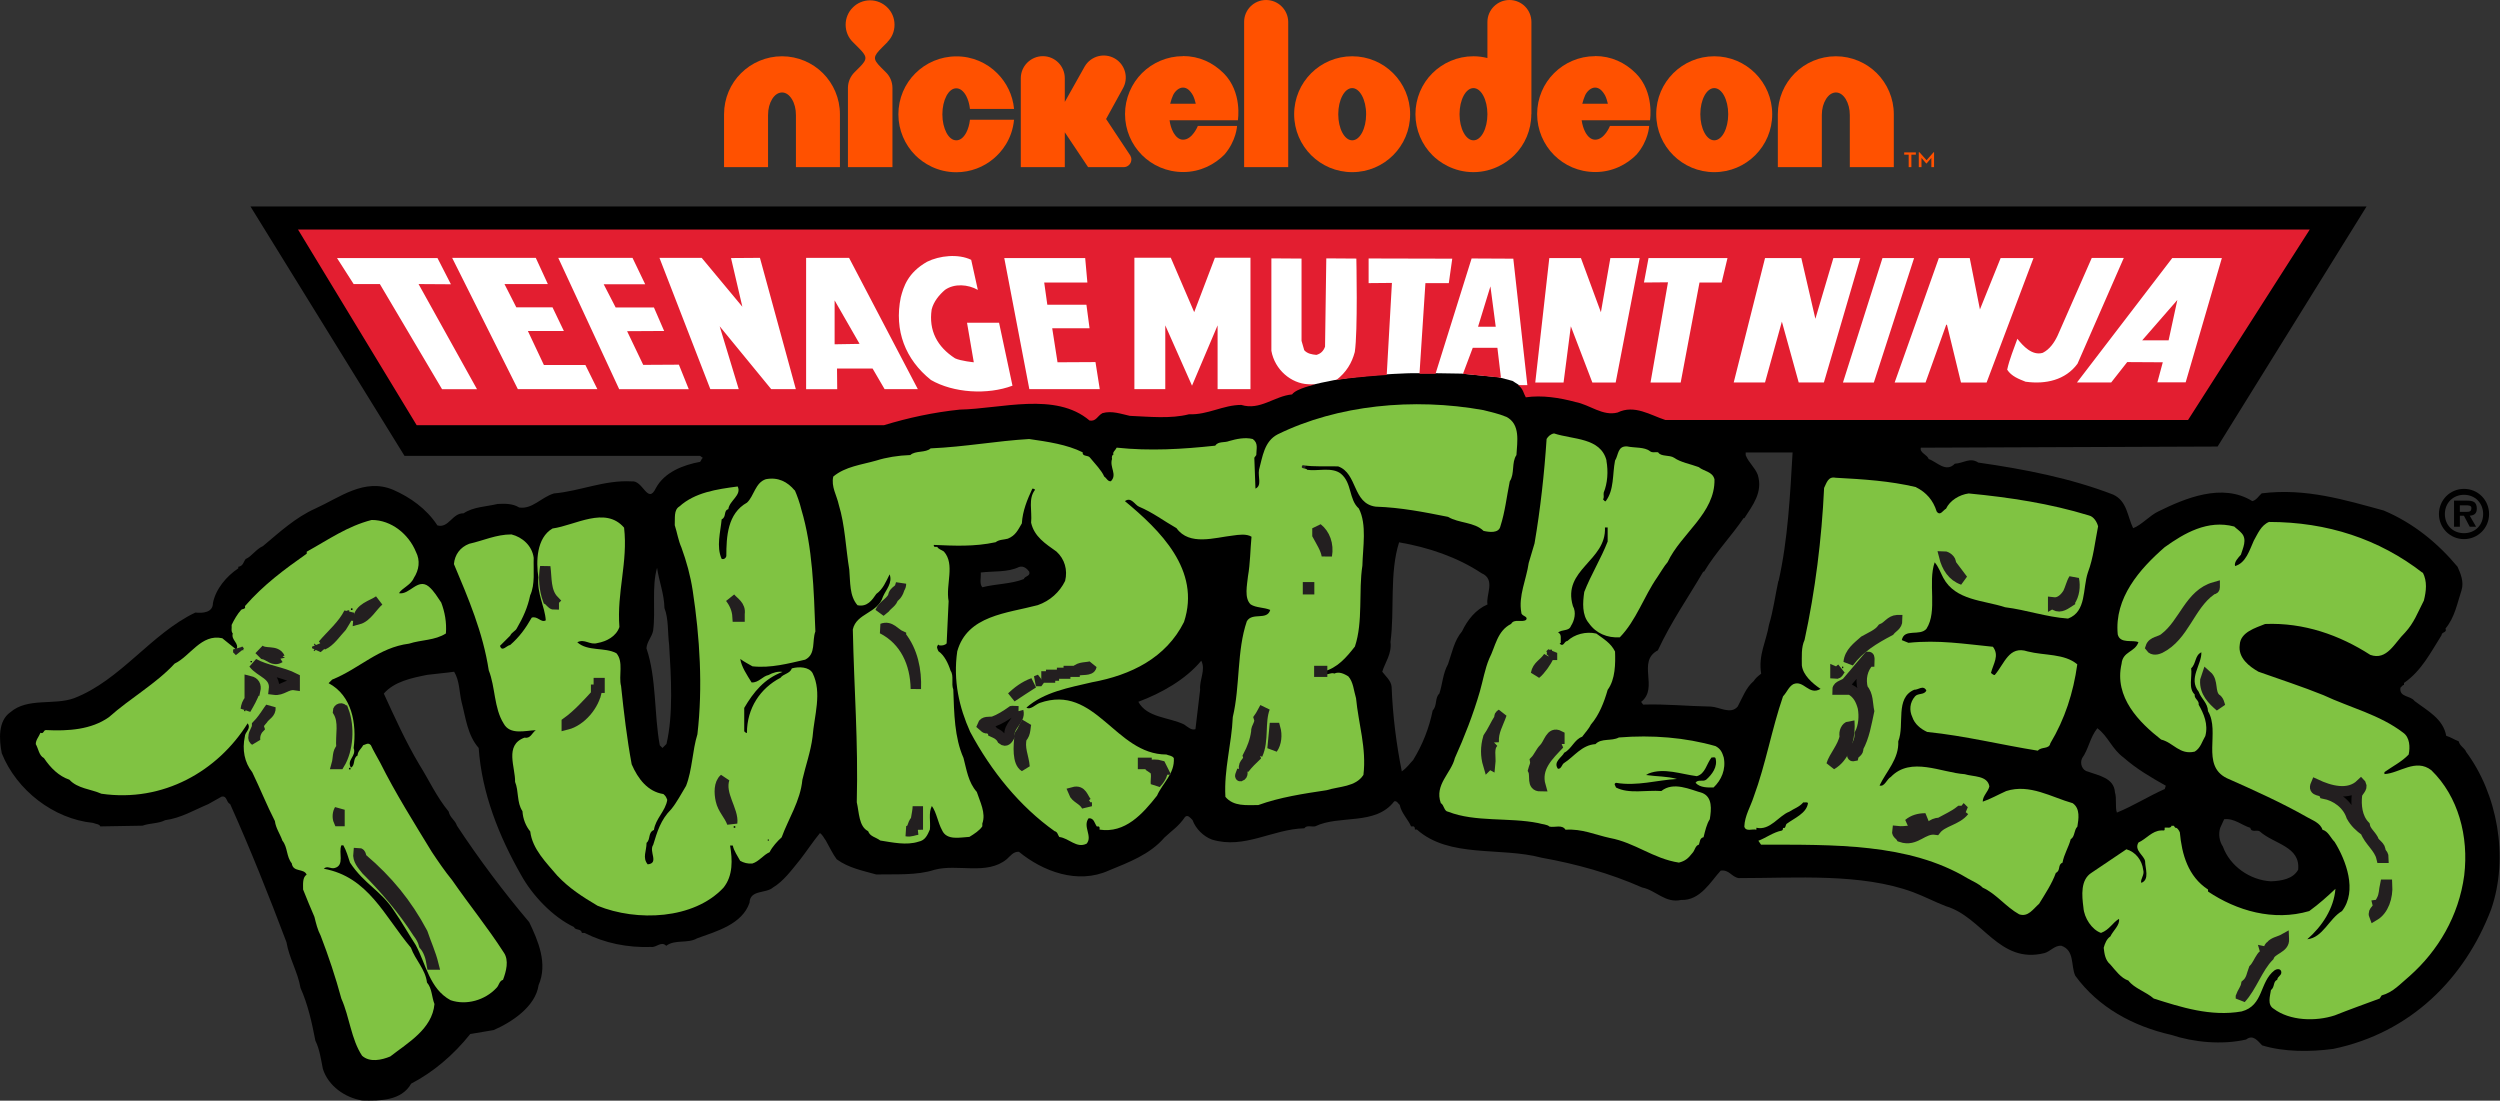 <svg viewBox="0 0 240.35 105.82" xmlns="http://www.w3.org/2000/svg" data-name="Layer 2" id="Layer_2">
  <rect x="0" y="0" width="240.35" height="105.82" fill="#333333" stroke="none"/>
  <defs>
    <style>
      .cls-1 {
        fill: #80c342;
      }

      .cls-2 {
        stroke: #231f20;
        stroke-linecap: square;
        stroke-miterlimit: 2;
      }

      .cls-3 {
        fill: #fff;
      }

      .cls-4 {
        fill: #ff5100;
      }

      .cls-5 {
        fill: #e31e30;
      }
    </style>
  </defs>
  <g data-name="PRIMARY LOGOS" id="PRIMARY_LOGOS">
    <g>
      <g>
        <g>
          <path d="M237.09,72.25c-.23-.41-.6-.53-.71-.98-.49-.19-.72-.38-1.2-.53-.3-1.65-1.81-2.41-3.05-3.35-.37-.53-1.5-.34-1.35-1.28.11-.07.19-.26.34-.26v-.19c1.69-1.17,2.56-2.93,3.61-4.59,0-.34.56-.23.38-.64.9-1.09,1.13-2.44,1.54-3.68.26-.83-.11-1.65-.38-2.26-1.88-2.26-4.25-4.21-7.1-5.41-3.72-1.01-7.48-2.18-11.73-1.65-.3.26-.49.64-.9.75-2.89-1.8-6.5-.26-9.02.98-.83.38-1.62,1.31-2.44,1.62-.57-1.17-.57-2.6-1.92-3.23-4.1-1.58-8.5-2.44-12.97-3.08-.79-.53-1.43.07-2.25.11-.87.9-1.73-.19-2.52-.45-.11-.41-.9-.6-.75-1.09l28.53-.11,14.32-23.08H24.08l14.81,23.98h28.42l.26.19c-.15.11-.15.26-.26.38-1.61.3-3.42.98-4.25,2.52-.79,1.65-1.24-.79-2.33-.64-2.63-.15-4.96.94-7.48,1.16-1.24.38-2.07,1.54-3.34,1.35-.6-.38-1.35-.38-2.07-.34-1.13.27-2.33.27-3.27.9-1.09-.04-1.43,1.47-2.52,1.16-1.05-1.61-2.63-2.71-4.25-3.42-2.78-1.17-5.15.75-7.48,1.8-1.92.86-3.46,2.29-5.04,3.61-.68.3-1.09,1.01-1.66,1.24-.22.26-.22.68-.71.75v.15c-1.13.75-2.18,1.99-2.44,3.35,0,.9-.98.98-1.69.9-4.25,2.03-7.18,6.5-11.65,8.23-1.92.71-4.47-.08-6.13,1.35-1.2.83-1.09,2.63-.83,3.95,1.43,3.57,5,6.31,8.76,6.69.26.11.64.11.71.34l4.06-.07c.72-.26,1.54-.19,2.18-.53,1.5-.19,2.86-1.01,4.14-1.54.45-.26.86-.49,1.28-.72.56-.11.42.53.83.72,1.92,4.28,3.72,8.79,5.41,13.27.26,1.54,1.09,2.86,1.35,4.4.71,1.58,1.09,3.31,1.43,5.07.41.83.53,1.76.72,2.71.52,1.65,2.14,2.78,3.79,3.04,1.69.04,3.76.04,4.7-1.62,2.1-1.09,4.06-2.74,5.68-4.77l2.25-.38c1.73-.75,4.02-2.25,4.32-4.32.9-2.07-.04-4.25-.9-6.05-2.48-2.93-4.85-6.09-6.95-9.28-.18-.56-.67-.75-.79-1.35-1.2-1.47-1.88-3.01-2.82-4.51-1.32-2.22-2.37-4.55-3.42-6.84,1.01-1.16,2.67-1.5,4.17-1.8.87-.11,1.84-.19,2.59-.3.53.87.49,1.95.71,2.89.41,1.54.56,3.19,1.65,4.44.3,4.36,1.96,8.49,4.06,12.18,1.09,1.99,3.05,4.06,5.11,5.04.11.34.68.11.75.56h.26c1.92.98,4.13,1.43,6.39,1.35.52.08.98-.6,1.46-.11.83-.64,2.07-.19,2.97-.72,1.88-.68,4.33-1.35,5.04-3.42.04-1.28,1.58-.86,2.26-1.47,1.01-.6,1.8-1.69,2.63-2.71.64-.83,1.2-1.69,1.88-2.52.3.22.38.49.56.71.34.6.68,1.32,1.05,1.81,1.13.83,2.48,1.09,3.8,1.46,1.8-.04,3.91.11,5.6-.45,2.22-.6,5.04.56,6.95-1.02.34-.3.64-.75,1.17-.71,2.29,1.88,5.64,3.16,8.64,1.8,1.92-.79,3.95-1.54,5.34-3.16.75-.71,1.35-1.05,1.99-1.99.27-.26.53.11.72.3.3.83,1.05,1.58,1.88,1.88,3.12.94,5.79-1.01,8.87-1.09.23-.34.72-.11,1.05-.19,2.33-1.13,5.79-.04,7.59-2.4.26-.08.38.23.53.34.15.79.83,1.43,1.09,2.07h.26c.11.08.11.19.11.3h.19c3.12,2.78,8.04,1.65,11.99,2.71,3.35.6,6.58,1.5,9.66,2.86,1.32.26,2.22,1.54,3.76,1.2,1.84.08,2.86-1.81,3.8-2.82.83-.11,1.02.6,1.73.72,5.56,0,11.76-.49,16.76,1.35,1.09.41,2.1.94,3.16,1.35,3.53,1.05,5.11,5.6,9.47,4.51.56-.15.98-.75,1.62-.71,1.32.45.9,1.95,1.35,2.89,2.22,3.05,5.56,4.85,9.21,5.68,2.18.72,4.89.98,7.21.45.68-.53,1.13.15,1.54.56,2.07.64,4.62.64,6.84.34,7.41-1.54,12.63-6.73,15.18-13.42,1.73-5,.6-11.12-2.44-15.18ZM64.07,71.53l-.38.38-.26-.26c-.56-3.04-.3-6.43-1.28-9.32.04-.64.52-1.09.64-1.69.26-1.95-.15-4.21.38-6.05.19,1.31.68,2.48.71,3.87.41,1.05.3,2.37.45,3.53.19,3.08.41,6.73-.26,9.55ZM98.43,55.67c-1.24.49-2.67.45-3.99.79-.3-.34-.11-.94-.15-1.42,1.24-.15,2.59,0,3.68-.53.45-.15.79.19.98.45.15.45-.45.41-.52.72ZM115.38,66.31l-.45,3.79c-.37.15-.75-.22-1.09-.45-1.47-.71-3.57-.64-4.4-2.18,2.22-.83,4.55-2.14,6.05-3.95.45.9-.19,1.8-.11,2.78ZM143.01,58.11c-1.13.49-1.92,1.47-2.45,2.59-.75.86-.98,2.11-1.35,3.16-.49.86-.52,1.88-.83,2.82-.45.41-.19,1.17-.64,1.62-.34,1.69-.98,3.31-1.88,4.77-.37.38-.56.71-1.09,1.09-.53-2.63-.87-5.34-.98-8.12-.04-.6-.6-1.05-.9-1.46.26-.87.94-1.73.79-2.86.41-3.04-.11-6.65.83-9.58,2.85.49,5.6,1.43,7.93,2.97,1.39.6.38,2.11.57,3.01ZM170.97,55.86c-.3,1.39-.49,2.86-.9,4.21-.26,1.58-1.05,2.93-.75,4.7-.3.22-.56.45-.72.71-.75.64-1.05,1.54-1.54,2.45-.68.79-1.73.04-2.59,0-2.29-.04-4.28-.26-6.5-.19l-.19-.26c1.73-1.35-.45-3.87,1.61-4.96,1.28-2.75,2.89-5.04,4.36-7.56h.08c1.13-1.88,2.63-3.42,3.8-5.15h.08c.79-1.24,1.8-2.48,1.28-4.17-.3-.75-.86-1.13-1.16-1.88v-.26h4.51c-.23,3.98-.45,8.42-1.35,12.37ZM208.11,75.86c-1.54.68-3.01,1.62-4.59,2.26-.19-.49,0-1.35-.19-1.95-.08-1.39-1.62-1.62-2.6-1.99-.56-.11-.79-.79-.56-1.28.64-.9.75-1.99,1.47-2.89,1.05.79,1.39,1.99,2.52,2.82,1.24,1.09,2.59,1.88,4.06,2.71l-.11.34ZM220.93,83.64c-.49.86-1.58,1.05-2.6,1.09-2.03-.11-3.95-1.47-4.62-3.34-.34-.49-.45-1.2-.26-1.8l.38-.83c.98-.11,1.73.6,2.52.83.08.49.64.15.9.34,1.39,1.24,3.95,1.43,3.69,3.72Z"></path>
          <path d="M100.04,43.49c.07,1.88-1.84,2.78-2.59,4.32l-.38,1.28c.15-.6-.04-1.31.53-1.73.3-.9.87-1.24,1.35-2.07.22-.6.9-1.13.64-1.81h.45Z" class="cls-2"></path>
          <path d="M125.04,44.73c.07-.04-.49.15-.53-.15l.53.15Z" class="cls-2"></path>
          <path d="M184.2,46.84c.98.49,1.65,1.24,1.99,2.33.34.49.64-.15.9-.26.37-.79,1.28-1.35,2.18-1.47,3.98.38,7.85.98,11.54,2.11.49.11.79.64.9,1.05-.3,1.5-.45,3.04-.98,4.44-.52,1.54-.11,3.76-1.91,4.43-2.11-.15-3.98-.83-6.05-1.09-2.07-.68-4.77-.64-5.94-2.82-.26-.49-.45-1.05-.83-1.5-.68,1.95.3,4.7-.79,6.39-.64.75-2.14-.08-2.37,1.09l.64.26c2.89-.3,5.37.11,8.12.38.64.86.04,1.61-.19,2.52.11.07.23.22.37.19.94-1.09,1.36-2.86,3.16-2.26,1.62.41,3.53.19,4.77,1.24-.38,2.74-1.2,5.27-2.59,7.59-.11.6-.87.3-1.2.71-3.53-.56-6.99-1.43-10.64-1.8-.64-.3-1.2-.75-1.43-1.43-.3-.64-.26-1.39.26-1.99.3-.34.9-.11,1.09-.57-.3-.56-.79-.04-1.16-.07-1.88.79-.9,3.35-1.54,4.96.08,1.69-1.13,2.85-1.8,4.25.49.15.68-.6,1.09-.83,1.92-1.99,4.85-.41,7.1-.26.83.26,2.18.11,2.37,1.17-.11.52-.64.9-.64,1.47.68-.22,1.5-.68,2.26-1.02,2.26-.72,4.36.6,6.39,1.17.75.52.56,1.54.45,2.25-.34.34-.23.98-.64,1.21-.19.75-.64,1.43-.79,2.26-.49.19-.15.75-.64.98-.38,1.05-1.01,1.99-1.61,2.97-.57.49-1.05,1.31-1.92,1.01-1.28-.71-2.22-1.99-3.5-2.56-.37-.38-.94-.6-1.46-.9-5.64-3.39-12.89-3.23-19.85-3.23l-.26-.38c.71-.26,1.43-.82,2.26-.98.11-.04.11-.19.11-.26.26.11.23-.26.34-.38.75-.56,1.92-1.01,2.06-1.99-.07-.15-.3-.04-.45-.08-.38.45-.9.6-1.35.9-1.01.38-1.84,1.84-3.16,1.54v.19c-.38-.11-1.01.23-1.16-.3.04-1.05.6-1.92.9-2.86,1.17-3.16,1.73-6.5,2.82-9.66.41-.45.53-.9.98-1.17,1.02-.45,1.5,1.13,2.63.45-.79-.53-1.69-1.32-1.8-2.26,0-.86-.07-1.73.26-2.44,1.02-4.7,1.65-9.7,1.88-14.62.23-.45.38-1.13,1.09-.98,2.74.15,5.19.3,7.74.9Z" class="cls-1"></path>
          <path d="M232.92,55.03c.45.86.34,1.8.11,2.71-.6,1.16-.94,2.14-1.81,3.08-1.01.98-1.73,2.71-3.34,2.14-2.97-1.91-6.39-3.12-10.11-2.97-.94.38-2.37.79-2.44,1.99-.19,1.28.94,2.11,1.8,2.6,2.11.75,4.21,1.43,6.24,2.25,2.56,1.2,5.41,1.88,7.67,3.61.64.45.68,1.39.53,2.1-.64.68-1.54,1.13-2.33,1.69v.19c1.43-.07,3.01-1.54,4.51-.37,2.59,2.52,3.61,6.35,3.16,10.11-.52,3.91-2.52,7.25-5.23,9.66-.94.79-1.61,1.58-2.71,1.88l-.19.3c-1.43.53-2.89,1.05-4.32,1.62-1.84.6-4.32.53-5.87-.64-.64-.38-.34-1.24-.26-1.8.38-.27.19-.83.6-.98.04-.38.49-.41.38-.83-.11-.3-.49-.19-.64-.08-1.47,1.13-1.02,3.38-3.16,3.95-2.97.52-5.83-.41-8.45-1.24-.72-.64-1.88-.98-2.44-1.73-.71-.23-1.24-.98-1.73-1.54-.49-.41-.57-1.01-.64-1.61.11-.42.3-.87.64-1.09.26-.56.94-1.09.83-1.69-.6.34-.91,1.05-1.73,1.35-.87-.3-1.62-1.43-1.69-2.44-.15-1.16-.3-2.67.79-3.35l3.34-2.25c.9.26,1.5,1.05,1.62,1.99.15.49-.3.86-.19,1.24.83-.3.37-1.43.37-2.07-.07-.56-1.09-1.05-.64-1.81.75-.34,1.31-1.13,2.18-1.16.11-.04.3.08.34-.08v-.19c.23-.04.49.08.64-.11v-.07h.26c0,.07.08.11.11.19.19-.04.38.26.45.45.19,2.1.79,4.24,2.71,5.49v.19c2.74,1.84,6.28,2.89,9.73,1.88.94-.68,1.77-1.43,2.52-2.14-.15,1.88-1.28,3.61-2.71,4.85,1.5-.15,2.1-1.99,3.34-2.71,1.5-1.95.38-4.89-.71-6.65-.41-.41-.6-1.01-1.17-1.17-.19-.64-.94-.9-1.46-1.2-2.44-1.39-5.19-2.63-7.74-3.76-2.52-1.24-.6-4.44-1.8-6.43-.04-.83-.64-1.17-.9-1.88-1.02-1.28.3-2.59.26-3.79-.64.3-.49,1.09-.98,1.54.11.83-.3,1.92.34,2.52-.07.41.45.56.38.98.49.86.94,1.88.64,3.01-.3.49-.45,1.16-1.02,1.5-1.46.34-2.03-.86-3.23-1.16-2.07-1.62-4.55-4.06-3.8-7.29.11-1.2,1.28-1.09,1.62-2.07-.52-.26-1.77.19-1.99-.75-.34-3.5,2.1-6.28,4.51-8.38,1.88-1.35,4.14-2.67,6.69-1.99.19.19.49.38.71.64.56.6.11,1.47-.07,2.07-.23.26-.68.71-.56,1.09,1.05-.3,1.39-1.54,1.8-2.44.37-.64.68-1.47,1.46-1.8,5.6,0,10.6,1.65,14.77,4.89Z" class="cls-1"></path>
          <path d="M126.77,53.68c-.11.98-.08,1.99-.83,2.71.34-.9.52-2.11.19-3.08-.49-1.17-1.05-2.26-1.92-3.16,1.35.6,2.56,1.84,2.56,3.53Z" class="cls-2"></path>
          <path d="M144.81,40.07c1.39.71,1.05,2.4.98,3.68-.49.71-.15,1.8-.64,2.52-.3,1.47-.45,2.93-.9,4.32-.15.71-1.09.57-1.62.45-.9-.87-2.37-.72-3.42-1.35-2.26-.45-4.51-.9-6.95-.98-2.25-.3-1.73-3.2-3.61-3.87-1.01-.04-2.33.07-3.42-.12-.3.42.34.23.45.45.98.15,2.37-.3,3.23.37,1.09.9.75,2.48,1.73,3.35.79,1.54.38,3.72.34,5.49-.38,2.44.08,5.41-.72,7.78-.82,1.05-1.69,2.07-3.04,2.41.15.56.75,0,1.05.19.49-.23.98.04,1.35.26.49.53.53,1.39.75,2.11.23,2.44,1.02,4.81.71,7.37-.75,1.17-2.33,1.09-3.53,1.47-2.26.34-4.51.68-6.58,1.43-1.16,0-2.37.15-3.16-.79-.15-2.63.6-5.07.71-7.67.71-2.97.38-6.39,1.35-9.21.52-.9,1.95-.04,2.25-1.09-.6-.26-1.35-.19-1.88-.53-.64-.6-.34-1.88-.26-2.71.22-1.24.22-2.56.34-3.8-.49-.3-1.24-.19-1.8-.11-1.73.19-4.17,1.02-5.41-.71-1.2-.68-2.26-1.5-3.61-2.07-.38-.15-.75-.98-1.35-.53,3.35,2.78,7.33,6.62,5.68,11.62-1.73,3.46-5.11,5.11-8.83,5.79-2.22.52-4.62.94-6.32,2.44.38.26.87-.3,1.28-.45,5.37-1.88,7.25,4.96,12.18,4.96.22.11.52.08.71.34.11,1.5-1.09,2.41-1.61,3.61-1.39,1.77-3.08,3.65-5.53,3.27,0-.11.04-.23-.07-.3h-.19c-.23-.3-.26-.83-.79-.79-.6.79.41,1.73-.19,2.44-.97.49-1.69-.53-2.63-.64-.15-.19-.15-.49-.45-.56-3.34-2.37-6.09-5.75-8.12-9.55-1.05-2.33-1.65-4.92-1.24-7.74.97-3.46,4.77-3.65,7.74-4.44,1.17-.41,2.1-1.24,2.63-2.33.26-1.05-.04-2.1-.83-2.82-1.05-.75-2.14-1.43-2.44-2.78.11-1.16-.3-2.29.38-3.16-.08-.11-.19-.11-.26-.11-.49,1.05-.94,2.14-1.01,3.34-.38.64-.6,1.17-1.35,1.47-.38.11-.83.07-1.17.34-2.07.45-4.02.34-5.94.26-.04.11.04.15.07.19h.26c.11.23.45.3.64.45,1.09,1.24.15,3.16.45,4.77l-.19,4.06c-.19.19-.45.22-.71.19l-.08-.08c-.23.23-.11.38,0,.64.56.38.94,1.16,1.17,1.88.34.49.04,1.24.26,1.8.08,2.29.11,4.62.98,6.58.3,1.13.45,2.33,1.28,3.27.3.94.9,2.03.53,3.04v.26c-.23.38-.79.75-1.24,1.02-.86.04-2.18.38-2.63-.64-.41-.75-.52-1.69-.98-2.33-.34.64-.11,1.5-.19,2.26-.23.53-.45,1.05-1.09,1.17-1.16.38-2.52.07-3.68-.11-.45-.34-.98-.37-1.17-.9-.9-.45-.86-1.81-1.09-2.78.15-5.86-.26-10.82-.38-16.61.34-1.58,2.41-1.54,2.9-3.16.3-.68.94-1.32.64-2.14-.34.67-.64,1.43-1.28,1.88-.41.6-.87,1.28-1.81,1.09-.79-.9-.68-2.22-.79-3.42-.34-2.07-.41-4.28-1.01-6.24-.19-.9-.75-1.73-.53-2.71,1.16-.97,2.71-1.13,4.14-1.54.94-.3,2.1-.49,3.27-.53.49-.45,1.47-.19,1.95-.64,3.35-.15,6.28-.71,9.47-.9,1.8.26,3.65.53,5.15,1.28-.04.45.53.23.72.53.49.6,1.09,1.2,1.35,1.8.23.15.34.49.64.45.64-.64-.15-1.35.11-2.14-.04-.19,0-.38.15-.45-.15-.15.19-.41.3-.64,3.19.34,6.31.15,9.47-.19.3-.45.9-.26,1.35-.45.67-.19,1.5-.38,2.26-.19.56.41.34.94.34,1.54l-.19.26.11,2.97c.64-.3.23-1.09.34-1.8.34-1.24.49-2.75,1.8-3.42,5.75-2.82,13.04-3.54,19.77-2.33.72.19,1.47.34,2.18.64Z" class="cls-1"></path>
          <path d="M154.44,44.28c.19,1.05.11,2.18-.26,3.08-.04.23.07.49-.07.64.07.04.15.23.26.19.83-1.09.64-2.59.9-3.91.34-.53.23-1.43,1.17-1.36.71.15,1.65.04,2.18.45.22.19.52.07.79.11.26.45,1.09.23,1.54.53.64.45,1.58.6,2.37.9.49.41,1.32.41,1.51,1.17.07,3.27-3.2,5.19-4.51,7.97-.34.38-.64.94-.98,1.43-1.31,1.88-2.03,4.17-3.61,5.79-1.2.08-2.29-.38-2.97-1.35-.68-.79-.6-1.99-.45-3.01.64-1.65,1.61-3.2,2.25-4.85v-1.35h-.26c.15,3.23-4.14,4.02-3.08,7.56.34.6.15,1.39-.19,1.91-.19.53-.86.3-1.24.64.38.11.23.64.26.98l-.11.08c.41.37.41-.23.75-.26.68-.64,1.77-.94,2.78-.71.71.53,1.39.9,1.8,1.73.04,1.13.04,2.67-.71,3.68-.34,1.2-.83,2.44-1.62,3.35-.19.41-.6.83-.83,1.16-.75.26-1.01,1.17-1.73,1.54-.19.42-1.09.87-.6,1.54.34.04.38-.45.6-.56.94-.6,1.69-1.73,3.01-1.81.56-.6,1.54-.26,2.25-.64,3.2-.26,6.39,0,9.29.83.49.26.64.6.79,1.09.23,1.16-.23,2.18-.98,2.89-.53,0-1.28.04-1.73-.45.22-.37.72-.07,1.02-.3.56-.49,1.13-1.24.9-2.07-.07-.15-.26-.04-.38-.07-.48.6-.6,1.58-1.42,1.8-1.5-.19-3.16-.83-4.62-.26l-.26.15c1.01.15,2.03.11,2.97.38-1.95.11-3.8.71-5.86.37-.26.11-.04.27,0,.45,1.24.64,2.9.23,4.36.34,1.17-.94,2.75-.15,3.95.19.98.41.86,1.58.71,2.52-.3.45-.45,1.13-.6,1.73-.38.08-.34.45-.45.71-.37.11-.37.56-.64.83-.38.49-.68.75-1.28.9-2.48-.38-4.21-1.92-6.65-2.37-1.39-.3-2.67-.9-4.25-.79-.34-.53-1.02-.19-1.54-.3-.22-.22-.71-.22-1.09-.34-2.78-.56-6.05-.07-8.65-1.09-.41-.04-.38-.64-.71-.83-.64-1.77,1.01-2.89,1.35-4.33.9-1.99,1.77-4.21,2.4-6.39.3-1.05.49-2.18.9-3.16.6-1.16.75-2.67,2.11-3.35.3-.53,1.02-.11,1.43-.38.26-.37-.45-.34-.45-.71-.3-1.58.49-3.2.71-4.77.19-.64.38-1.28.56-1.88.56-3.27.94-6.73,1.16-10.04.15-.26.42-.49.72-.53,1.8.6,4.47.38,5.04,2.6Z" class="cls-1"></path>
          <path d="M76.4,47.1c.23.53.49,1.24.64,1.88,1.09,3.64,1.2,7.71,1.35,11.73-.34.9.08,2.18-.98,2.71-1.62.37-3.31.83-5.07.64-.38-.22-.83-.45-1.17-.71.11.75.64,1.54,1.09,2.26.68.04,1.05-.6,1.62-.71.41-.23.94-.38,1.35-.3-1.73.64-2.78,1.92-3.68,3.46v2.25c.07.04.15.19.26.15,0-2.37,1.28-4.29,3.23-5.3.26-.38.9-.38,1.09-.9.68-.19,1.65-.15,1.99.45.94,1.88.15,4.13,0,6.13-.18,1.43-.67,2.78-.98,4.13-.19,2.03-1.35,3.76-1.99,5.53-.38.34-.9.9-1.16,1.43-.6.26-1.02.9-1.66,1.09-.45.04-.83-.07-1.17-.26-.26-.49-.6-.94-.71-1.47h-.26c.23,1.35.3,2.9-.64,4.06-2.86,3.05-8.31,3.27-12.1,1.73-1.47-.87-2.74-1.69-3.87-2.89-1.02-1.21-2.41-2.56-2.6-4.25-.41-.49-.71-1.2-.75-1.95-.56-.83-.34-1.92-.71-2.82.04-1.39-1.05-3.53.9-4.25.6.11.71-.45,1.09-.72-1.02.04-2.48.49-3.09-.64-.94-1.5-.79-3.5-1.43-5.11-.56-3.65-1.96-6.92-3.35-10.22.08-.9.6-1.62,1.47-1.95,1.35-.3,2.59-.9,4.06-.9,1.05.26,1.99,1.09,2.14,2.25-.04,1.2.15,2.56-.34,3.61-.23,1.13-.68,2.14-1.28,3.16-.11.26-.49.38-.64.71l-.98.98c.19.64.64-.04.98-.08.9-.79,1.47-1.58,2.07-2.63.56-.19.9.53,1.35.26-.08-1.31-.87-2.59-.71-4.13-.23-1.51-.19-3.8,1.36-4.7,2.18-.3,5.07-2.18,6.88-.08.38,3.31-.71,6.2-.45,9.55-.3.9-1.24,1.39-2.1,1.54-.75.23-1.24-.45-1.95-.07,1.01.9,2.63.45,3.76,1.05.72.83.19,2.18.45,3.16.27,2.55.56,5.04,1.02,7.52.6,1.39,1.54,2.63,3.05,2.86.26.23.26.3.37.56-.15,1.05-1.13,1.81-1.28,2.89-.6.26-.3.9-.71,1.24,0,.79-.42,1.43.11,2.07,1.13-.11.08-1.24.53-1.88.38-1.24.71-2.4,1.73-3.42.53-.64.98-1.51,1.43-2.25.6-1.54.6-3.39,1.09-4.96.53-4.55.23-9.32-.45-13.79-.22-1.46-.6-2.82-1.09-4.17-.3-.67-.41-1.43-.64-2.14.04-.68-.11-1.47.45-1.8,1.5-1.35,3.57-1.65,5.6-1.92.41.83-.79,1.35-.9,2.18-.49.15-.15.75-.64.98-.11,1.2-.53,2.63,0,3.8.22.08.41-.08.45-.26,0-1.88.11-4.1,1.99-5.15.68-.64.79-1.92,1.81-2.25,1.16-.22,2.07.23,2.78,1.09Z" class="cls-1"></path>
          <path d="M39.98,53.04c.45.86.3,1.76-.19,2.52-.3.71-1.16.98-1.43,1.47,1.02.19,1.8-1.5,2.86-.64.53.45.83,1.01,1.2,1.54.34.9.53,1.88.45,2.97-1.05.68-2.37.6-3.54.98-2.93.37-4.77,2.4-7.4,3.46l-.34.34c2.26,1.2,2.71,3.9,2.41,6.24.3.79-.71,1.13-.26,1.88.45-.23.15-.9.64-1.17,0-.41.38-.67.53-.98.26-.07.49-.3.75,0,.22.49.6,1.13.9,1.69,1.46,2.93,3.31,5.86,4.96,8.57.6.9,1.24,1.84,1.95,2.71,1.69,2.44,3.39,4.51,4.96,6.95.53.75.23,1.84-.07,2.63-.38.11-.38.56-.64.79-1.09,1.17-2.89,1.69-4.4,1.17-2.03-1.09-2.37-3.5-3.35-5.3-.71-1.09-1.31-2.18-2.07-3.27-1.28-1.99-2.86-2.56-4.25-4.66-.19-.56-.34-1.13-.64-1.66h-.19c-.3.68.34,1.92-.64,2.18-.41.11-.71-.26-1.05.07,4.28.79,5.79,4.51,8.38,7.6.41,1.16,1.39,2.06,1.54,3.34.49.56.45,1.39.72,2.07-.22,2.41-2.56,3.72-4.25,5.04-.83.34-1.96.6-2.71-.07-1.05-1.58-1.2-3.72-1.99-5.49-.56-2.07-1.24-4.1-1.99-6.05-.3-.57-.45-1.2-.6-1.81-.37-.86-.75-1.77-1.09-2.63,0-.53-.07-1.17.34-1.43-.26-.64-1.31-.19-1.43-1.09-.53-.64-.38-1.54-.9-2.18-.22-.64-.64-1.2-.72-1.88-.79-1.54-1.43-3.16-2.18-4.7-.75-.94-.98-2.18-.71-3.42,0-.45.64-.75.27-1.28-2.86,4.59-8.12,7.63-14.06,6.77-1.01-.45-2.29-.49-3.08-1.35-1.01-.34-1.81-1.13-2.44-2.07-.49-.26-.53-.9-.79-1.35,0-.41.3-.71.45-1.09.34.15.26-.26.53-.26,2.14.11,4.36-.04,6.05-1.24,2.07-1.84,4.55-3.23,6.32-5.15,1.5-.71,2.56-2.89,4.58-2.44l1.35,1.09c.34-.6-.53-.9-.34-1.54-.19-.23-.08-.52-.11-.83.23-.49.56-1.05.9-1.43.11-.15.49-.04.38-.38,1.81-2.07,3.76-3.5,5.94-5.04v-.19c2.11-1.17,3.91-2.45,6.24-3.05,1.92,0,3.57,1.39,4.25,3.05Z" class="cls-1"></path>
          <path d="M127.56,53.42c-.11-.68-.56-1.35-.9-1.99v-.64c.71.56,1.09,1.54.9,2.63Z" class="cls-2"></path>
          <path d="M187.55,54.2l1.16,1.54c-.98-.34-1.54-1.2-1.8-2.25.19,0,.71.3.64.71Z" class="cls-2"></path>
          <path d="M53.24,57.74v.37c-.19,0-.41-.37-.56-.45-.34-.94-.45-2.1-.26-3.16.15,1.05,0,2.37.83,3.23Z" class="cls-2"></path>
          <path d="M199.01,57.81c-.41.26-.9.68-1.43.38-.08-.04-.11-.11-.19-.08v-.19c.64.08,1.13-.41,1.43-.9.22-.45.34-1.01.56-1.35.15.71.04,1.54-.37,2.14Z" class="cls-2"></path>
          <path d="M85.87,57.47c-.07.41-.53.64-.79.98l-.45.37c.26-.64.86-.79,1.24-1.46.04-.64.75-.56.75-1.24-.15.49-.26,1.05-.75,1.35Z" class="cls-2"></path>
          <rect height=".19" width=".11" y="56.46" x="125.75" class="cls-2"></rect>
          <path d="M212.92,56.46c0,.3-.3.11-.37.3-2.07,1.5-2.56,4.4-4.89,5.56-.23.11-.68.23-.9-.08.19-.6.94-.53,1.35-.9,1.88-1.43,2.4-4.21,4.81-4.89Z" class="cls-2"></path>
          <path d="M71.1,59.02v.26h-.19c-.04-.68-.3-1.28-.71-1.81.37.45,1.02.75.9,1.54Z" class="cls-2"></path>
          <path d="M34.45,59.54c.07-1.09,1.31-1.32,1.99-1.8-.64.53-1.16,1.58-1.99,1.8Z" class="cls-2"></path>
          <rect height=".15" width=".15" y="58.49" x="33.74"></rect>
          <path d="M33.55,59.17c-.08,0-.11.08-.15.11-.11.3-.41.71-.56.98-.53.56-1.09,1.43-1.8,1.73.86-1.01,1.92-1.88,2.52-3.08v.26Z" class="cls-2"></path>
          <path d="M182.4,59.62c0,.53-.45.68-.72,1.02-1.5.79-2.89,1.62-3.95,3.04.08-.94.86-1.5,1.5-2.07.6-.34,1.35-.64,1.73-1.16.56-.23.79-.79,1.43-.83Z" class="cls-2"></path>
          <path d="M86.62,61.16c1.13,1.43,1.5,3.27,1.43,5.07-.04-2.44-1.02-4.66-3.23-5.79.79-.3,1.2.45,1.8.71Z" class="cls-2"></path>
          <polygon points="30.5 62.32 30.5 62.17 30.58 62.25 30.5 62.32" class="cls-2"></polygon>
          <polygon points="23.03 62.63 22.91 62.44 22.91 62.51 23.03 62.63" class="cls-2"></polygon>
          <path d="M26.9,63.23c-.6.38-1.01-.22-1.54-.34l-.45-.45c.56.52,1.62,0,1.99.79Z" class="cls-2"></path>
          <polygon points="149.02 62.96 149.21 62.77 149.21 62.96 149.02 62.96" class="cls-2"></polygon>
          <path d="M147.67,64.77c.15-.79.75-.94,1.2-1.62-.19.45-.79,1.31-1.2,1.62Z" class="cls-2"></path>
          <path d="M179.69,63.6c-.64.68-.86,1.65-.6,2.63.53.56.45,1.43.6,2.14-.26,1.2-.45,2.44-1.05,3.53.08.45-.37.45-.45.79-.19.04-.08-.23-.11-.34.38-.56.75-1.09.72-1.8.38-.75.45-1.69.3-2.52-.19-.71-.49-1.35-1.2-1.73h-1.24c0-.38.68-.45.9-.71l2.07-2.44c.15,0,.07.3.07.45Z" class="cls-2"></path>
          <rect height=".11" width=".15" y="63.56" x="24.08"></rect>
          <path d="M28.33,65.22v.64c-.75-.11-1.2.56-1.99.45.19-1.47-1.32-1.65-1.96-2.52,1.21.68,2.71.79,3.95,1.43Z" class="cls-2"></path>
          <path d="M104.93,64.05c-.08.49-.98.26-1.47.45.3-.41,1.09-.3,1.47-.45Z" class="cls-2"></path>
          <rect height=".15" width=".11" y="64.09" x="177.1"></rect>
          <path d="M176.46,64.77v-.19c.26.11.38-.11.52-.26-.19.11-.19.49-.52.45Z" class="cls-2"></path>
          <rect height=".07" width=".56" y="64.51" x="102.75" class="cls-2"></rect>
          <rect height=".07" width=".27" y="64.51" x="126.84" class="cls-2"></rect>
          <rect height=".07" width=".3" y="64.69" x="102.11" class="cls-2"></rect>
          <rect height=".07" width=".26" y="64.88" x="101.06" class="cls-2"></rect>
          <path d="M213,67.14c.34.19.37.56.45.79-.75-.64-1.5-1.39-1.43-2.52l.15-.45c.64.56.23,1.58.83,2.18Z" class="cls-2"></path>
          <rect height=".11" width=".34" y="65.03" x="100.61" class="cls-2"></rect>
          <polygon points="99.59 65.48 99.97 65.33 99.86 65.48 99.59 65.48" class="cls-2"></polygon>
          <path d="M24.53,66.38c-.27.72-.53,1.17-.9,1.81.04-.34.15-.64.38-.91v-1.8c.45.11.64.41.53.9Z" class="cls-2"></path>
          <rect height=".45" width=".07" y="65.67" x="57.57" class="cls-2"></rect>
          <path d="M99.33,65.67c-.79.52-1.35.86-2.07,1.35.56-.53,1.24-1.05,2.07-1.35Z" class="cls-2"></path>
          <path d="M54.49,69.65v-.19c1.05-.75,2.03-1.84,2.89-2.78h-.07v-.37h.07c-.22,1.5-1.54,3.01-2.89,3.35Z" class="cls-2"></path>
          <path d="M25.36,69.01c-.11.26-.6.52-.45.98-.26.27-.45.72-.38,1.21-.15-.11-.19-.19-.15-.38,0-.41.34-.68.34-1.09.38-.38.71-.86,1.09-1.43l.19-.26c.04.49-.41.71-.64.98Z" class="cls-2"></path>
          <path d="M120.9,72.55c-.45.42-.94.9-1.28,1.35-.15-.53.52-.68.37-1.2.38-.71.68-1.5.79-2.33-.04-.49.45-.79.26-1.35.19-.26.38-.68.56-.98-.53,1.39-.08,3.16-.71,4.51Z" class="cls-2"></path>
          <path d="M33.02,68.3c.6,1.58.45,3.8-.38,5.15h-.26c.15-.53.04-1.17.45-1.54-.11-1.28.3-2.48-.34-3.53,0-.26.41-.41.52-.08Z" class="cls-2"></path>
          <rect height=".11" width=".11" y="68.26" x="23.48"></rect>
          <path d="M97.9,68.38c.23.86-1.01,1.39-.83,2.37-.15.26-.34.64-.71.34-.19-.38-.56-.57-.9-.72-.04-.26-.3-.22-.45-.38-.27.11-.38-.11-.56-.26.15-.41.64-.3,1.02-.34.64-.23,1.28-.64,1.8-1.01h.64Z" class="cls-2"></path>
          <path d="M143.61,71.35c-.56.53-.26,1.39-.34,2.11-.07-.04-.15.04-.19.08-.26-.87-.26-1.73,0-2.63.38-.53.72-1.32,1.09-1.88-.04-.19,0-.26.19-.38-.3.9-.83,1.69-.75,2.71Z" class="cls-2"></path>
          <path d="M98.24,70.89c-.3,1.01.19,1.88.26,2.82-.68-.41-.6-1.95-.45-3.08.3-.41.41-.83.64-1.16-.15.3-.04,1.09-.45,1.43Z" class="cls-2"></path>
          <path d="M177.81,69.84c0,1.35-.49,2.97-1.73,3.68.23-.79,1.09-1.69,1.28-2.71-.11-.45.15-.94.45-.98Z" class="cls-2"></path>
          <path d="M122.6,69.99c.19.68.11,1.47-.26,1.99l.19-1.99h.07Z" class="cls-2"></path>
          <path d="M149.92,71.53c-1.02,1.09-2.33,2.26-1.81,4.06-.9,0-.45-1.02-.71-1.54.07-.3.26-.53.19-.9.3-.3.53-.86.83-1.17.52-.49.64-1.69,1.5-1.24v.79Z" class="cls-2"></path>
          <rect height=".11" width=".34" y="73.34" x="109.89" class="cls-2"></rect>
          <path d="M111.77,73.98c.04.56-.34,1.02-.64,1.35-.04-.34.15-1.01-.15-1.35l-.56-.38c.23-.11.83-.11,1.17,0l.19.38Z" class="cls-2"></path>
          <rect height=".15" width=".15" y="73.82" x="33.55"></rect>
          <path d="M119.25,74.62c-.07,0,.15-.41.19-.64-.04.23.11.53-.19.64Z" class="cls-2"></path>
          <path d="M70.39,79.12c-.3-.82-.9-1.31-1.09-2.18-.15-.68-.19-1.62.34-2.07-.49,1.5.9,3.04.75,4.25Z" class="cls-2"></path>
          <path d="M226.98,75.41c.19.37-.3.64-.38,1.01-.11,1.01,0,2.18.75,2.97.08.49.53.83.79,1.28.15.52.79.64.71,1.24.19.15.3.34.3.56h-.19c-.23-.98-1.2-1.62-1.54-2.56-.57-.41-1.02-.83-1.35-1.43-.38-1.16-1.47-1.96-2.63-2.18-.19-.45-1.13-.11-.79-.9,1.28.6,3.12,1.16,4.32,0Z" class="cls-2"></path>
          <path d="M104.48,77.13v.38c-.34-.67-1.05-.75-1.28-1.35.83-.23.9.56,1.28.98Z" class="cls-2"></path>
          <path d="M88.24,79.76c-.38.04-.68.23-1.09.15.71-.04.49-.68.9-1.05.07-.49.19-.94.19-1.35v2.26Z" class="cls-2"></path>
          <path d="M32.57,78.94c-.15-.34-.11-.79.07-1.09v1.09h-.07Z" class="cls-2"></path>
          <path d="M188.83,77.96c-.71.9-2.07.98-2.71,1.8-1.28-.19-1.92,1.2-3.35.71-.11-.19-.41-.3-.37-.56.71.08,1.5-.11,2.25-.15v-.19c.86.26,1.05-.49,1.81-.45.68-.38,1.43-.71,1.99-1.16h.38Z" class="cls-2"></path>
          <path d="M185.11,78.68c-.42.41-1.05.45-1.62.53.45-.38,1.01-.53,1.62-.53Z" class="cls-2"></path>
          <rect height=".15" width=".15" y="79.43" x="70.54"></rect>
          <rect height=".11" width=".11" y="80.71" x="73.81"></rect>
          <path d="M34.83,82.55c2.44,2.07,4.29,4.32,5.79,7.14.34,1.01.79,1.99,1.05,3.04h-.15c-.11-.68-.3-1.35-.75-1.88-.11-.45-.34-.83-.6-1.17-1.43-2.22-3.12-4.21-4.96-6.05-.38-.49-.83-.94-.75-1.62.3,0,.19.37.37.53Z" class="cls-2"></path>
          <path d="M229.5,85.06c.07,1.2-.34,2.44-1.24,2.97-.19-.49.45-.6.34-1.05.26-.04.26-.3.37-.45.26-.45.23-.98.34-1.47h.19Z" class="cls-2"></path>
          <path d="M219.57,90.29c.08.86-1.16.94-1.43,1.65-1.09,1.09-1.65,2.93-2.7,4.06v-.19c.11-.34.45-.75.52-1.17.49-.41.53-.98.72-1.47.3-.3.49-.79.75-1.16.11-.19.41-.27.34-.53.41.08.26-.41.56-.56.26-.34.83-.41,1.24-.64Z" class="cls-2"></path>
          <path d="M210.13,40.13l-49.83-.24.15.02c-.31-.1-.62-.23-.96-.36-1.2-.48-2.55-1.03-4-.33l.09-.03c-.73.19-1.42-.11-2.23-.46-.51-.23-1.04-.46-1.61-.56-1.25-.35-4.43-.21-4.43-.21-.05-.08-.59-.44-.68-.52-.21-.19-1.22-.82-1.22-.82l-1.36-.36-3.51-.34-2.49-.04h-2.36s-2.71.04-6.09.46c-1.91.24-3.6.72-3.93.76-.36.04-1.35.41-2.11.76,0,0-.96.16-1.61.42-.92.38-1.37.48-2.29.2l-.07-.02h-.08c-.92,0-1.74.24-2.53.47-.83.24-1.61.47-2.49.43h-.07s-.08.02-.08.02c-1.35.35-2.98.27-4.55.18l-.98-.05h.09c-.14-.02-.29-.06-.44-.1-.74-.19-1.57-.4-2.45-.15l-.05.02-.05.02c-.25.13-.42.31-.55.46-.21.22-.24.23-.36.21l.24.11c-2.61-2.22-6.34-1.8-9.63-1.44-1.13.13-2.19.25-3.19.26-2.48.26-4.96.77-7.43,1.53l.15-.02h-44.92l-11.08-18.19,192.08.37-11.12,17.53Z" class="cls-3"></path>
          <g>
            <path d="M28.64,22.05l11.42,18.83h44.92c2.33-.71,4.77-1.24,7.29-1.5,3.99-.08,9.21-1.73,12.48,1.05.64.11.75-.45,1.24-.71.9-.26,1.8.08,2.63.26,1.84.08,3.95.3,5.68-.15,1.84.07,3.27-.9,5.04-.9,1.8.56,3.19-.86,4.88-1.01.41-.58,2.23-.95,2.23-.95l-.69-.03c-1.62-.07-3.2-1.38-3.53-3.21v-8.89s2.9.02,2.9.02v7.91l.26.9c.3.34.75.41,1.17.45.41-.11.68-.37.83-.79l.12-8.49,2.89.02s.15,7.03-.15,8.98c-.28,1.06-.82,1.96-1.78,2.7,1.89-.31,4.85-.49,4.85-.49l.5-8.85-2.24.02v-2.37s8.04.02,8.04.02l-.33,2.35h-2.25l-.57,8.72h1.54l3.47-11.09,4.01.02,1.35,12.16h-.9c.49.3.53.79.75,1.17,1.54-.23,3.27.04,4.77.45,1.39.26,2.63,1.39,4.06,1.01,1.62-.79,3.16.26,4.59.72h50.25l11.7-18.31H28.64ZM42.5,37.42l-5.98-10.11h-2.52l-1.6-2.5h9.66l1.29,2.52-3.11-.02,5.62,10.11h-3.36ZM49.79,37.42l-6.32-12.63h8.04l1.16,2.52h-4.17l1.14,2.24h3.48s1.09,2.27,1.09,2.27h-3.46l1.54,3.27h3.99l1.15,2.32h-7.66ZM59.53,37.42l-5.86-12.63h7.14l1.22,2.54h-3.99s1.15,2.23,1.15,2.23h3.68l.98,2.26-3.56.02,1.55,3.24,3.43-.02.95,2.36h-6.69ZM74.15,37.42l-4.96-6.05,1.83,6.04h-2.73s-4.89-12.62-4.89-12.62h4.06l3.91,4.7-1.09-4.68,2.78-.02,3.45,12.62h-2.36ZM85.05,37.42l-1.16-1.99h-3.42l.02,1.99h-2.99v-12.63h4.13l6.61,12.62h-3.19ZM89.49,36.52c-2.44-1.95-3.54-4.74-2.89-7.93.27-1.03.67-2.36,2.52-3.42,1.2-.6,3.01-.79,4.25-.19l.64,2.89c-.94-.53-2.25-.64-3.16,0-.57.49-1.09,1.13-1.28,1.88-.3,2.03.54,3.6,2.25,4.7.56.26,1.8.38,1.8.38l-.65-3.8h3.08l1.29,6.05c-2.4.9-5.67.71-7.86-.56ZM98.96,37.41l-2.41-12.6h7.78l.21,2.35h-4.15l.3,2.14h3.76l.3,2.26h-3.59l.51,3.27,3.65-.02.41,2.6h-6.77ZM120.23,37.41h-3.17v-6.13s-2.46,5.8-2.46,5.8l-2.57-5.8v6.13h-2.97v-12.63h3.5l2.25,5.23,1.99-5.23h3.42v12.63ZM155.34,36.78h-2.25l-2.07-5.41-.7,5.41h-2.72l1.35-11.97h3.04l1.92,5.21.91-5.21h2.82l-2.31,11.97ZM165.53,27.16h-2.14l-1.81,9.62h-2.9l1.68-9.64-2.31.02.44-2.35h7.59l-.56,2.35ZM172.93,36.78l-1.62-5.86-1.62,5.85h-3.01s3.01-11.96,3.01-11.96h3.49l1.35,5.84,1.73-5.84h2.59l-3.5,11.96h-2.44ZM177.18,36.78l3.8-11.97h3.04l-3.87,11.97h-2.97ZM188.53,36.78l-1.35-5.56h-.07l-1.99,5.56h-2.97l4.25-11.97h2.97l.98,4.94,1.99-4.94h3.16l-4.51,11.97h-2.44ZM194.77,36.71c-.68-.27-1.39-.53-1.8-1.17.23-1.05.64-1.99.98-2.97.56.71,1.43,1.65,2.44,1.35.68-.34,1.13-1.02,1.43-1.66l3.28-7.46h3.08l-4.45,10.17c-1.16,1.58-3.08,1.99-4.96,1.73ZM210.12,36.76h-2.71s.52-1.93.52-1.93l-3.42-.02-1.54,1.96h-3.29l9.16-11.96h4.77l-3.48,11.95Z" class="cls-5"></path>
            <polygon points="205.95 32.72 208.49 32.72 209.33 28.84 205.95 32.72" class="cls-5"></polygon>
            <polygon points="144.3 36.31 140.65 35.94 141.59 33.44 143.96 33.44 144.3 36.31" class="cls-5"></polygon>
            <polygon points="142.1 31.41 143.29 27.53 143.8 31.41 142.1 31.41" class="cls-5"></polygon>
            <polygon points="80.24 33.1 80.24 28.88 82.64 33.06 80.24 33.1" class="cls-5"></polygon>
          </g>
        </g>
        <path d="M234.48,49.42c0-1.34,1.06-2.42,2.41-2.42s2.41,1.08,2.41,2.42-1.07,2.41-2.41,2.41-2.41-1.08-2.41-2.41ZM238.73,49.42c0-1.08-.8-1.85-1.84-1.85s-1.84.77-1.84,1.85.78,1.84,1.84,1.84,1.84-.77,1.84-1.84ZM238.05,50.64h-.61l-.56-1.06h-.39v1.06h-.56v-2.51h1.22c.58,0,.97.1.97.77,0,.46-.24.65-.68.68l.61,1.06ZM237.16,49.21c.28,0,.44-.06.44-.38,0-.25-.32-.25-.57-.25h-.54v.63h.67Z"></path>
      </g>
      <g>
        <path d="M183.5,14.87h-.43v-.22h1.12v.22h-.43v1.2h-.26v-1.2ZM184.49,14.63h.04l.69.77.68-.77h.04v1.44h-.26v-.89l-.45.53h-.05l-.45-.53v.89h-.26v-1.44Z" class="cls-4"></path>
        <g>
          <path d="M75.18,5.41c-1.53,0-2.94.63-3.94,1.63-1.01,1-1.63,2.41-1.63,3.94v5.09h4.23v-5.01c0-.61.15-1.13.39-1.53.25-.4.57-.63.95-.64.38,0,.7.24.95.64.25.4.39.93.39,1.53v5.01h4.23v-5.09c0-1.53-.63-2.94-1.63-3.94-1-1-2.41-1.63-3.94-1.63" class="cls-4"></path>
          <path d="M176.49,5.41c-1.53,0-2.94.63-3.94,1.63-1,1-1.63,2.41-1.63,3.94v5.09h4.23v-2.23s0-2.78,0-2.78c0-.61.15-1.13.4-1.53.25-.4.57-.63.95-.64.38,0,.7.24.95.64.24.4.39.93.39,1.53v5.01h4.23v-5.09c0-1.53-.63-2.94-1.63-3.94-1-1-2.41-1.63-3.94-1.63" class="cls-4"></path>
          <path d="M85.31,4.04c.43-.42.69-1.01.69-1.66s-.26-1.24-.69-1.66c-.43-.43-1.02-.69-1.66-.69s-1.24.26-1.66.69c-.43.42-.69,1.01-.69,1.66s.26,1.24.69,1.66l.52.52c.87.87.93,1.1.11,1.92l-.47.47c-.39.39-.63.92-.63,1.51v7.61h4.28v-7.61c0-.59-.24-1.13-.63-1.51l-.47-.47c-.82-.82-.76-1.05.11-1.92l.52-.52Z" class="cls-4"></path>
          <path d="M92.89,12.76c-.25.46-.57.73-.95.73-.38,0-.7-.27-.95-.73-.24-.47-.39-1.07-.39-1.77s.15-1.31.39-1.77c.25-.46.57-.73.95-.73.38,0,.7.28.95.73.18.35.31.77.36,1.25h4.24c-.12-1.33-.72-2.53-1.61-3.42-1-1.01-2.41-1.64-3.94-1.63-1.54,0-2.94.63-3.94,1.63-1.01,1-1.63,2.41-1.63,3.94,0,1.53.63,2.94,1.63,3.94.77.77,2.12,1.63,3.94,1.63,1.37,0,2.64-.5,3.61-1.33.71-.6,1.76-1.81,1.94-3.72h-4.24c-.05.48-.18.9-.36,1.25Z" class="cls-4"></path>
          <path d="M113.73,5.4c-1.53,0-2.94.63-3.94,1.63-1,1-1.63,2.41-1.63,3.94s.63,2.94,1.63,3.94c.98.98,2.36,1.63,3.97,1.63,1.65,0,3.02-.74,3.95-1.67,1.16-1.34,1.22-2.76,1.22-2.76h-3.77s-.52,1.32-1.42,1.32c-.38,0-.7-.27-.95-.73-.17-.32-.29-.71-.35-1.14h6.57s.45-2.68-1.35-4.5c-1.05-1.05-2.38-1.67-3.93-1.67ZM112.5,9.98c.08-.33.18-.61.28-.83.19-.4.57-.73.95-.73.38,0,.69.27.96.75.11.21.22.56.27.8h-2.45Z" class="cls-4"></path>
          <path d="M153.35,5.4c-1.53,0-2.94.63-3.94,1.63-1.01,1-1.63,2.41-1.63,3.94s.63,2.94,1.63,3.94c.98.98,2.36,1.63,3.97,1.63,1.66,0,3.03-.74,3.95-1.67,1.17-1.34,1.22-2.76,1.22-2.76h-3.77s-.52,1.32-1.42,1.32c-.38,0-.7-.27-.95-.73-.17-.32-.29-.71-.35-1.14h6.57s.45-2.68-1.35-4.5c-1.05-1.05-2.38-1.67-3.92-1.67ZM152.12,9.98c.08-.33.18-.61.28-.83.19-.4.57-.73.95-.73.38,0,.69.27.96.75.11.21.22.56.27.8h-2.45Z" class="cls-4"></path>
          <path d="M121.72,0c-1.17,0-2.12.95-2.11,2.12v13.95s4.24,0,4.24,0V2.11C123.84.95,122.89,0,121.72,0" class="cls-4"></path>
          <path d="M130,5.41c-3.08,0-5.58,2.49-5.58,5.57s2.5,5.57,5.58,5.57,5.57-2.49,5.57-5.57-2.49-5.57-5.57-5.57ZM130,13.49c-.74,0-1.34-1.12-1.34-2.51s.61-2.51,1.34-2.51,1.34,1.12,1.34,2.51-.6,2.51-1.34,2.51Z" class="cls-4"></path>
          <path d="M164.81,5.41c-3.08,0-5.58,2.49-5.58,5.57s2.5,5.57,5.58,5.57,5.57-2.49,5.57-5.57-2.5-5.57-5.57-5.57ZM164.81,13.49c-.74,0-1.34-1.12-1.34-2.51s.6-2.51,1.34-2.51,1.34,1.12,1.34,2.51-.6,2.51-1.34,2.51Z" class="cls-4"></path>
          <path d="M147.23,10.98h0s0-8.87,0-8.87C147.23.95,146.29,0,145.12,0c-1.17,0-2.12.95-2.12,2.12v3.46c-.43-.11-.88-.17-1.35-.17-1.53,0-2.94.63-3.94,1.63-1.01,1-1.63,2.41-1.63,3.94s.63,2.94,1.63,3.94h0c.64.65,2.02,1.63,3.94,1.63s3.3-.99,3.94-1.63h0c1.01-1,1.63-2.41,1.63-3.94h0ZM141.66,13.49c-.74,0-1.34-1.12-1.34-2.51s.6-2.51,1.34-2.51,1.34,1.12,1.34,2.51-.6,2.51-1.34,2.51Z" class="cls-4"></path>
        </g>
        <path d="M108.77,15.33c0-.14-.04-.27-.11-.39l-2.32-3.5,1.6-2.91c.59-1.01.26-2.3-.75-2.9-1.01-.59-2.3-.26-2.9.75l-1.92,3.42v-2.28c0-1.17-.95-2.12-2.11-2.12s-2.12.95-2.12,2.12v8.55h4.23v-3.35l2.24,3.35h3.42c.41,0,.74-.33.74-.74Z" class="cls-4"></path>
      </g>
    </g>
  </g>
</svg>